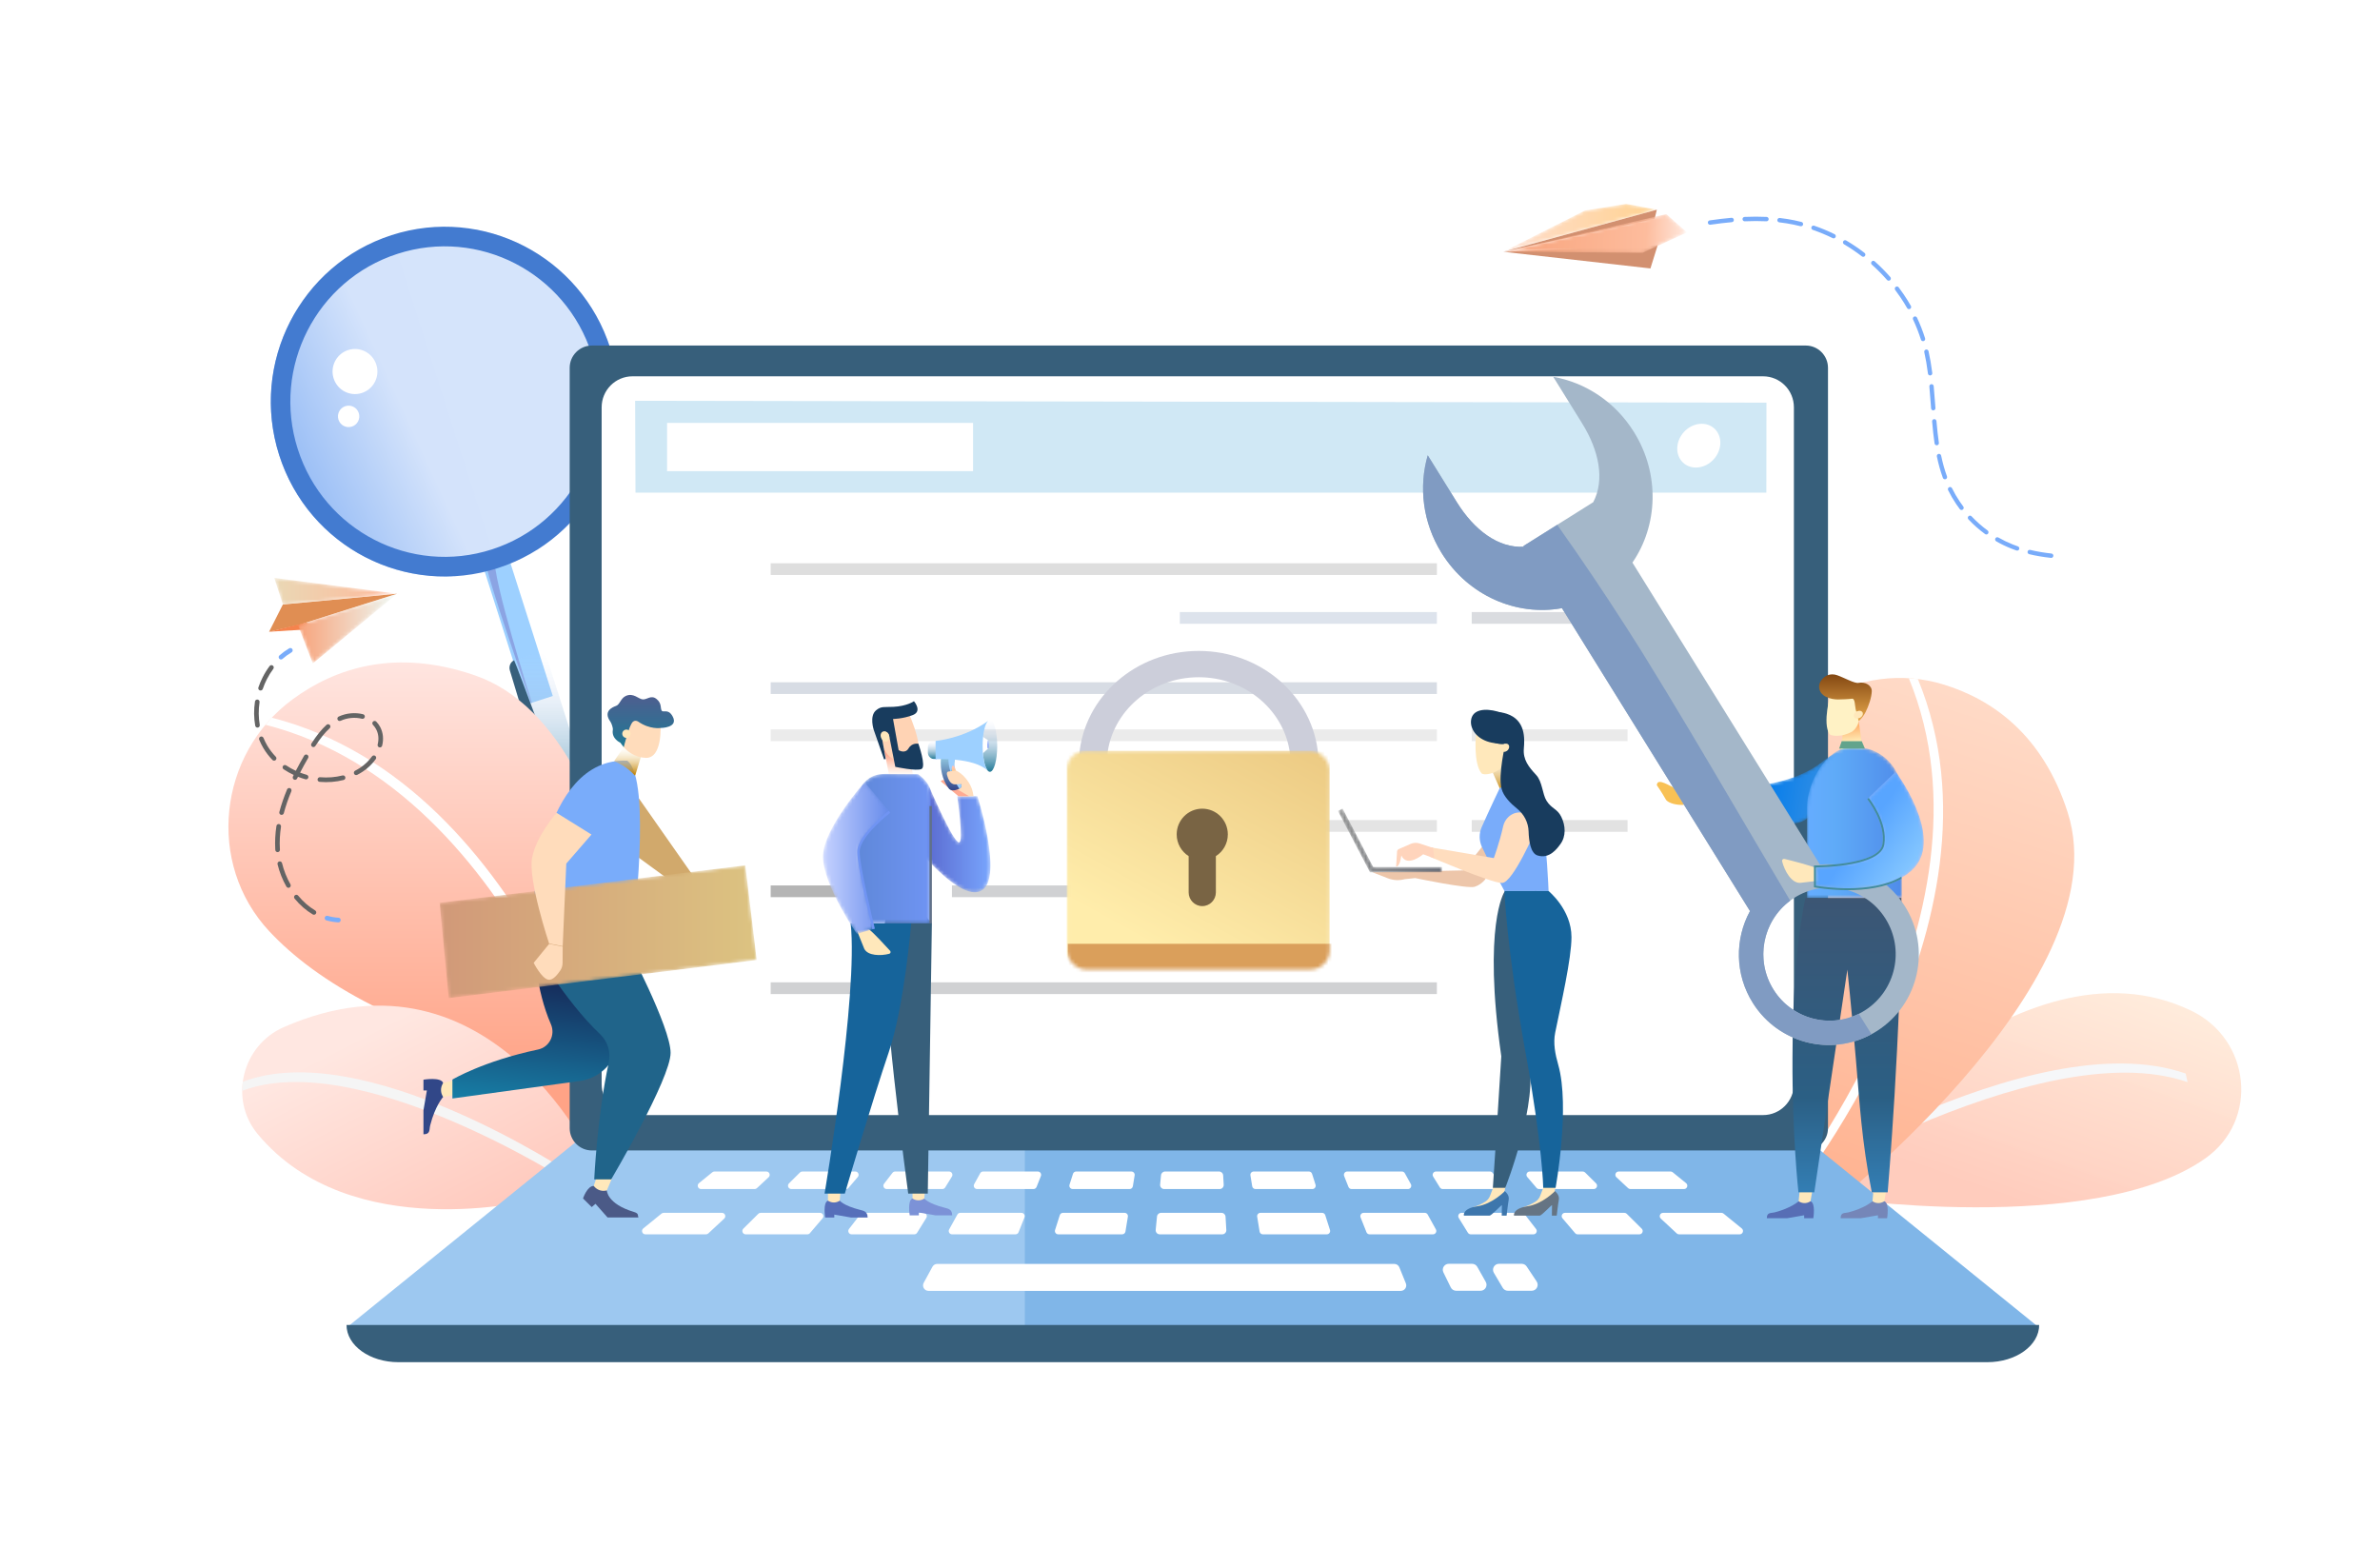 <svg width="677" height="446" viewBox="0 0 677 446" fill="none" xmlns="http://www.w3.org/2000/svg">
<path d="M520.122 340.508C520.122 340.508 595.656 351.933 627.372 329.449C642.652 318.614 640.215 295.658 623.363 287.512C574.093 263.696 517 332.495 517 332.495L520.122 340.508Z" fill="url(#paint0_linear_33_5599)"/>
<path d="M498.21 344.487L497 342.592C500.314 340.452 577.99 290.171 621.711 305.351L622.266 307.811C579.569 292.986 499.013 343.97 498.21 344.487Z" fill="#F6F7F9"/>
<path d="M499.131 262.886C496.608 248.511 496.755 236.946 498.392 227.682C502.835 202.54 528.769 187.234 553.034 194.759C566.648 198.981 581.072 208.909 588.172 231.127C603.775 279.959 516.015 347.073 516.015 347.073L500.472 339.183C500.472 339.183 509.208 320.318 499.131 262.886Z" fill="url(#paint1_linear_33_5599)"/>
<path d="M483.158 330.39C483.158 330.39 442.823 297.444 452.114 258.397C455.005 246.253 468.98 240.435 479.764 246.624C534.444 277.999 500.475 339.183 500.475 339.183L483.158 330.39Z" fill="#183C5E"/>
<path d="M507.551 343.061L505.834 341.618C506.493 340.825 571.011 261.061 542.97 192.915L545.552 193.152C574.112 262.562 508.218 342.259 507.551 343.061Z" fill="white"/>
<path d="M492.814 335.927C492.77 335.236 487.81 266.454 459.025 247.898L461.115 246.546C490.858 265.72 494.871 332.923 495.05 335.789L492.814 335.927Z" fill="#375F7B"/>
<path d="M149.912 200.335L157.249 197.97L144.259 157.228L136.922 159.593L149.912 200.335Z" fill="#9DD0FF"/>
<path d="M151.177 199.927L151.307 199.884C151.308 199.886 151.308 199.886 151.308 199.886L151.177 199.927ZM138.105 159.212V159.211C138.315 157.222 139.437 154.974 140.146 154.974C140.599 154.974 140.884 155.894 140.652 158.39C140.652 158.391 140.652 158.391 140.652 158.391L138.105 159.212Z" fill="white"/>
<path d="M151.099 199.952C151.099 199.952 137.77 162.481 138.109 159.212L140.655 158.391C140.065 164.77 151.237 199.655 151.31 199.884L151.18 199.927L151.099 199.952Z" fill="#8BA4E3"/>
<path d="M84.333 88.278C91.38 82.494 98.331 76.533 106.033 71.656C107.268 70.873 112.184 67.138 108.975 69.697C109.997 69.313 111.019 68.929 112.04 68.545C116.152 68.359 120.172 68.861 124.298 68.283C128.172 67.74 131.783 66.702 135.088 65.256C152.565 68.368 167.792 80.855 173.597 99.031C180.656 121.138 171.517 144.571 152.812 156.364C150.895 156.573 148.989 156.999 147.094 157.692C146.384 157.826 145.721 158.028 145.072 158.261C142.19 158.705 139.321 159.211 136.535 160.035C133.631 160.893 130.986 162.239 128.588 163.926C106.888 164.857 86.374 151.241 79.414 129.44C74.833 115.094 77.084 100.197 84.333 88.278Z" fill="url(#paint2_linear_33_5599)"/>
<path d="M157.389 151.305C153.791 151.889 150.436 153.224 147.35 155.414C145.433 156.917 143.432 158.267 141.358 159.5L141.013 159.666L111.425 67.001C136.466 60.746 162.391 74.994 170.395 100.064C176.391 118.839 170.699 138.564 157.389 151.305Z" fill="#D5E4FB"/>
<path d="M84.698 127.734C77.284 104.517 89.992 79.651 113.08 72.196C136.169 64.741 160.897 77.519 168.309 100.737C175.724 123.953 163.016 148.819 139.928 156.275C116.838 163.729 92.112 150.951 84.698 127.734ZM79.413 129.44C87.763 155.593 115.617 169.987 141.625 161.59C167.632 153.193 181.946 125.183 173.595 99.03C165.244 72.877 137.391 58.483 111.384 66.88C85.375 75.279 71.061 103.287 79.413 129.44Z" fill="#437BD0"/>
<path d="M163.765 240.946L145.054 190.764C144.639 189.464 145.282 188.095 146.49 187.706L152.702 185.702C153.909 185.313 155.224 186.051 155.638 187.351L167.05 223.146C163.497 221.969 167.689 238.991 163.765 240.946Z" fill="url(#paint3_linear_33_5599)"/>
<path d="M162.465 248.463L145.053 190.764C144.668 189.556 145.201 188.3 146.244 187.813C146.82 188.777 162.204 230.647 169.118 248.716C167.673 248.96 163.932 247.732 162.465 248.463Z" fill="#375F7B"/>
<path d="M107.049 103.716C108.127 107.089 106.283 110.702 102.929 111.785C99.576 112.87 95.984 111.015 94.905 107.643C93.828 104.27 95.671 100.659 99.025 99.574C102.378 98.491 105.971 100.344 107.049 103.716Z" fill="white"/>
<path d="M102.059 117.5C102.573 119.105 101.694 120.824 100.099 121.342C98.502 121.857 96.792 120.975 96.279 119.369C95.765 117.763 96.643 116.044 98.239 115.529C99.836 115.013 101.546 115.895 102.059 117.5Z" fill="white"/>
<path d="M183.734 312.679C183.734 312.679 239.953 256.714 241.041 216.313C241.565 196.847 221.106 184.662 203.942 193.681C153.763 220.05 175.185 310.322 175.185 310.322L183.734 312.679Z" fill="#375F7B"/>
<path d="M180.935 319.678L178.622 319.515C178.908 315.423 185.523 219.443 225.137 192.357L227.51 193.417C188.824 219.87 181.005 318.689 180.935 319.678Z" fill="#16649B"/>
<path d="M106.114 286.085C92.688 279.286 83.231 271.998 76.598 264.892C58.599 245.612 62.029 214.484 83.273 198.892C95.191 190.144 112.321 184.255 135.057 192.093C185.028 209.32 186.063 324.143 186.063 324.143L169.92 332.227C169.92 332.227 159.762 313.251 106.114 286.085Z" fill="url(#paint4_linear_33_5599)"/>
<path d="M151.931 341.234C151.931 341.234 99.753 354.491 73.279 322.549C65.044 312.614 68.899 297.344 80.689 292.176C140.459 265.974 169.916 332.226 169.916 332.226L151.931 341.234Z" fill="url(#paint5_linear_33_5599)"/>
<path d="M177.503 328.723L175.248 329.261C175.003 328.221 149.131 224.96 75.512 206.152L77.306 204.143C152.289 223.301 177.254 327.668 177.503 328.723Z" fill="white"/>
<path d="M162.482 336.606C161.885 336.214 102.039 297.748 68.892 310.277L69.071 307.695C103.321 294.747 161.278 333.027 163.752 334.654L162.482 336.606Z" fill="#F5F5F5"/>
<path d="M80.462 171.943L76.539 179.703L84.778 177.812L112.965 168.882L80.462 171.943Z" fill="#E08E53"/>
<path d="M76.539 179.703L90.536 178.829L87.106 177.075L76.539 179.703Z" fill="#F5834D"/>
<mask id="mask0_33_5599" style="mask-type:luminance" maskUnits="userSpaceOnUse" x="78" y="164" width="35" height="8">
<path d="M80.462 171.942L78.013 164.384L112.966 168.881L80.462 171.942Z" fill="white"/>
</mask>
<g mask="url(#mask0_33_5599)">
<path d="M80.462 171.942L78.013 164.384L112.966 168.881L80.462 171.942Z" fill="url(#paint6_linear_33_5599)"/>
</g>
<mask id="mask1_33_5599" style="mask-type:luminance" maskUnits="userSpaceOnUse" x="84" y="168" width="29" height="21">
<path d="M112.961 168.881L84.774 177.811L88.976 188.708L112.961 168.881Z" fill="white"/>
</mask>
<g mask="url(#mask1_33_5599)">
<path d="M112.961 168.881L84.774 177.811L88.976 188.708L112.961 168.881Z" fill="url(#paint7_linear_33_5599)"/>
</g>
<path d="M79.628 187.51L79.43 187.354C79.191 187.08 79.219 186.661 79.495 186.422C80.36 185.663 81.293 184.988 82.265 184.413C82.578 184.227 82.981 184.332 83.166 184.649C83.35 184.965 83.245 185.37 82.931 185.555C82.028 186.088 81.163 186.715 80.359 187.42C80.15 187.602 79.86 187.629 79.628 187.51Z" fill="#79ACFA"/>
<path d="M96.323 205.01C96.196 204.945 96.088 204.837 96.025 204.697C95.872 204.365 96.017 203.972 96.346 203.818C98.489 202.826 101.017 202.586 103.284 203.163C103.634 203.253 103.85 203.612 103.761 203.968C103.673 204.321 103.314 204.535 102.961 204.446C101.01 203.95 98.744 204.165 96.898 205.021C96.708 205.11 96.496 205.098 96.323 205.01ZM107.765 212.53C107.497 212.393 107.35 212.085 107.425 211.78C107.819 210.197 107.675 208.735 106.998 207.438C106.759 206.981 106.456 206.56 106.096 206.188C105.842 205.925 105.848 205.507 106.109 205.252C106.369 204.998 106.787 205.002 107.04 205.266C107.487 205.728 107.865 206.252 108.163 206.821C108.984 208.393 109.171 210.219 108.703 212.101C108.615 212.455 108.257 212.671 107.904 212.582L107.765 212.53ZM73.825 196.338C73.537 196.192 73.393 195.849 73.5 195.535C73.839 194.543 74.248 193.57 74.717 192.644C75.285 191.52 75.949 190.449 76.69 189.459C76.908 189.166 77.319 189.106 77.611 189.329C77.902 189.549 77.96 189.963 77.741 190.256C77.046 191.184 76.423 192.19 75.891 193.244C75.45 194.116 75.064 195.031 74.746 195.964C74.629 196.31 74.254 196.494 73.91 196.374L73.825 196.338ZM88.852 212.43L88.793 212.397C88.487 212.198 88.399 211.788 88.596 211.481C90.076 209.172 91.439 207.483 92.888 206.169C93.159 205.925 93.574 205.948 93.818 206.217C94.061 206.489 94.041 206.908 93.77 207.153C92.411 208.387 91.118 209.99 89.703 212.198C89.518 212.487 89.149 212.582 88.852 212.43ZM101.016 220.401C100.896 220.339 100.795 220.242 100.729 220.113C100.563 219.788 100.691 219.388 101.015 219.221C101.508 218.968 101.988 218.688 102.444 218.39C103.738 217.545 104.904 216.424 105.814 215.153C106.026 214.855 106.439 214.789 106.733 215.001C107.028 215.214 107.095 215.628 106.883 215.924C105.879 217.329 104.591 218.567 103.161 219.5C102.669 219.824 102.148 220.126 101.614 220.401C101.42 220.501 101.198 220.494 101.016 220.401ZM72.942 206.892C72.764 206.801 72.629 206.629 72.592 206.416C72.203 204.184 72.181 201.872 72.527 199.545C72.581 199.182 72.915 198.933 73.276 198.988C73.635 199.04 73.884 199.378 73.83 199.739C73.504 201.926 73.524 204.096 73.889 206.188C73.951 206.548 73.713 206.89 73.354 206.954C73.209 206.98 73.066 206.954 72.942 206.892ZM90.689 222.326C90.457 222.208 90.308 221.957 90.331 221.68C90.362 221.316 90.68 221.046 91.043 221.076C93.238 221.265 95.386 221.098 97.427 220.576C97.778 220.486 98.137 220.7 98.226 221.056C98.316 221.411 98.103 221.771 97.75 221.86C95.567 222.417 93.273 222.597 90.931 222.396L90.689 222.326ZM77.673 216.295L77.5 216.167C76.497 215.13 75.626 213.991 74.909 212.778C74.463 212.024 74.066 211.224 73.731 210.402C73.594 210.063 73.754 209.677 74.091 209.538C74.428 209.398 74.812 209.561 74.95 209.899C75.26 210.662 75.628 211.403 76.042 212.104C76.704 213.224 77.513 214.281 78.443 215.243C78.697 215.506 78.691 215.924 78.43 216.179C78.224 216.383 77.917 216.42 77.673 216.295ZM83.624 221.747C83.303 221.583 83.172 221.189 83.331 220.864C83.403 220.719 83.474 220.574 83.546 220.429C82.545 219.963 81.578 219.42 80.671 218.812C80.37 218.608 80.288 218.198 80.49 217.894C80.692 217.59 81.1 217.503 81.403 217.711C82.266 218.29 83.189 218.807 84.145 219.249C84.851 217.883 85.63 216.467 86.513 214.941C86.695 214.624 87.102 214.518 87.412 214.7C87.727 214.883 87.834 215.289 87.651 215.604C86.8 217.078 86.047 218.447 85.363 219.764C85.977 220.001 86.605 220.21 87.241 220.386C87.597 220.49 87.797 220.85 87.699 221.201C87.602 221.555 87.239 221.761 86.888 221.663C86.166 221.461 85.456 221.221 84.76 220.948C84.677 221.115 84.595 221.281 84.513 221.448C84.352 221.776 83.958 221.91 83.632 221.751L83.624 221.747ZM79.799 231.717C79.529 231.577 79.382 231.266 79.463 230.956C80.003 228.904 80.742 226.748 81.659 224.55C81.799 224.213 82.185 224.055 82.52 224.196C82.843 224.327 83.014 224.725 82.873 225.063C81.98 227.204 81.261 229.301 80.735 231.296C80.642 231.649 80.282 231.86 79.93 231.767L79.799 231.717ZM78.672 242.308C78.473 242.207 78.33 242.007 78.313 241.764L78.294 241.444C78.183 239.34 78.295 237.155 78.63 234.952C78.685 234.588 79.02 234.34 79.38 234.396C79.739 234.448 79.987 234.789 79.931 235.149C79.61 237.265 79.501 239.359 79.609 241.372L79.627 241.671C79.653 242.035 79.379 242.352 79.016 242.378C78.893 242.386 78.775 242.361 78.672 242.308ZM81.746 252.461L81.473 252.199C80.345 250.204 79.496 248.064 78.95 245.837C78.862 245.481 79.079 245.121 79.431 245.033C79.783 244.946 80.141 245.162 80.228 245.517C80.746 247.626 81.549 249.656 82.617 251.544C82.796 251.863 82.686 252.267 82.369 252.447C82.17 252.561 81.936 252.559 81.746 252.461ZM89.008 260.124L88.971 260.104C87.066 258.973 85.325 257.456 83.796 255.598C83.565 255.317 83.604 254.899 83.884 254.667C84.165 254.432 84.579 254.476 84.812 254.755C86.243 256.494 87.867 257.91 89.64 258.963C89.953 259.15 90.057 259.556 89.873 259.871C89.695 260.172 89.315 260.281 89.008 260.124Z" fill="#646464"/>
<path d="M92.721 261.742C92.446 261.602 92.299 261.28 92.387 260.971C92.487 260.619 92.851 260.416 93.201 260.515C94.211 260.805 95.252 260.982 96.296 261.041C96.659 261.058 96.938 261.373 96.917 261.737C96.897 262.102 96.587 262.382 96.223 262.362C95.082 262.298 93.943 262.107 92.839 261.79L92.721 261.742Z" fill="#79ACFA"/>
<path d="M387.109 322.225L166.747 322.447L98.572 377.641H387.109V322.225Z" fill="#9DC8F0"/>
<path d="M291.519 322.225L511.882 322.447L580.055 377.641H291.519V322.225Z" fill="#80B6E8"/>
<path d="M387.109 376.874H98.572C98.572 382.723 105.176 387.464 113.323 387.464H291.514H387.109H565.3C573.447 387.464 580.05 382.723 580.05 376.874H387.109Z" fill="#375F7B"/>
<path d="M513.676 327.239H168.349C164.884 327.239 162.049 324.387 162.049 320.903V104.625C162.049 101.14 164.884 98.288 168.349 98.288H513.676C517.142 98.288 519.978 101.14 519.978 104.625V320.903C519.978 324.387 517.142 327.239 513.676 327.239Z" fill="#375F7B"/>
<path d="M501.515 317.176H179.906C175.066 317.176 171.141 313.228 171.141 308.36V115.854C171.141 110.987 175.066 107.04 179.906 107.04H501.515C506.356 107.04 510.28 110.987 510.28 115.854V308.36C510.28 313.228 506.356 317.176 501.515 317.176Z" fill="white"/>
<path d="M421.161 367.147H414.191C413.55 367.147 412.963 366.78 412.678 366.201L410.582 361.926C410.031 360.8 410.848 359.482 412.096 359.482H418.746C419.353 359.482 419.912 359.808 420.213 360.339L422.626 364.614C423.265 365.744 422.451 367.147 421.161 367.147Z" fill="white"/>
<path d="M435.709 367.147H428.911C428.316 367.147 427.766 366.833 427.463 366.318L424.934 362.044C424.266 360.913 425.077 359.482 426.384 359.482H432.863C433.427 359.482 433.951 359.763 434.264 360.234L437.109 364.508C437.859 365.635 437.056 367.147 435.709 367.147Z" fill="white"/>
<path d="M240.652 338.216H225.091C224.251 338.216 223.834 337.192 224.433 336.599L227.558 333.499C227.734 333.325 227.97 333.228 228.216 333.228H243.295C244.098 333.228 244.531 334.174 244.008 334.787L241.365 337.886C241.186 338.096 240.927 338.216 240.652 338.216Z" fill="white"/>
<path d="M398.467 367.181H264.113C262.936 367.181 262.19 365.915 262.755 364.877L265.237 360.322C265.509 359.823 266.029 359.513 266.594 359.513H396.619C397.249 359.513 397.815 359.895 398.053 360.482L399.901 365.037C400.315 366.06 399.567 367.181 398.467 367.181Z" fill="white"/>
<path d="M214.672 338.216H199.413C198.528 338.216 198.134 337.098 198.822 336.538L202.634 333.437C202.801 333.301 203.01 333.228 203.226 333.228H218.002C218.855 333.228 219.268 334.282 218.639 334.864L215.31 337.964C215.137 338.126 214.909 338.216 214.672 338.216Z" fill="white"/>
<path d="M293.982 338.216H277.933C277.218 338.216 276.765 337.443 277.113 336.812L278.827 333.712C278.992 333.413 279.306 333.228 279.648 333.228H295.215C295.879 333.228 296.333 333.902 296.087 334.521L294.855 337.622C294.712 337.981 294.366 338.216 293.982 338.216Z" fill="white"/>
<path d="M268.059 338.216H252.221C251.439 338.216 250.999 337.312 251.481 336.691L253.881 333.591C254.058 333.361 254.333 333.228 254.621 333.228H269.978C270.714 333.228 271.164 334.042 270.775 334.671L268.856 337.771C268.685 338.048 268.384 338.216 268.059 338.216Z" fill="white"/>
<path d="M346.933 338.216H331.152C330.469 338.216 329.935 337.624 330.002 336.94L330.261 334.276C330.318 333.682 330.817 333.228 331.412 333.228H346.778C347.392 333.228 347.898 333.707 347.932 334.323L348.087 336.986C348.126 337.653 347.598 338.216 346.933 338.216Z" fill="white"/>
<path d="M321.319 338.216H305.123C304.487 338.216 304.033 337.592 304.228 336.983L305.217 333.883C305.341 333.493 305.703 333.228 306.111 333.228H321.826C322.405 333.228 322.847 333.75 322.753 334.325L322.246 337.424C322.171 337.881 321.78 338.216 321.319 338.216Z" fill="white"/>
<path d="M229.668 351.097H212.105C211.265 351.097 210.849 350.072 211.445 349.48L215.704 345.255C215.88 345.081 216.118 344.984 216.364 344.984H233.27C234.072 344.984 234.505 345.93 233.983 346.543L230.38 350.767C230.202 350.975 229.941 351.097 229.668 351.097Z" fill="white"/>
<path d="M200.834 351.097H183.573C182.687 351.097 182.294 349.977 182.983 349.417L188.178 345.193C188.343 345.058 188.553 344.984 188.768 344.984H205.373C206.226 344.984 206.637 346.036 206.01 346.621L201.473 350.845C201.299 351.007 201.071 351.097 200.834 351.097Z" fill="white"/>
<path d="M288.865 351.097H270.814C270.097 351.097 269.645 350.322 269.992 349.693L272.329 345.469C272.494 345.17 272.809 344.984 273.149 344.984H290.544C291.208 344.984 291.663 345.658 291.416 346.278L289.737 350.503C289.595 350.86 289.25 351.097 288.865 351.097Z" fill="white"/>
<path d="M260.082 351.097H242.24C241.46 351.097 241.02 350.191 241.499 349.572L244.771 345.348C244.949 345.118 245.222 344.984 245.512 344.984H262.697C263.433 344.984 263.883 345.797 263.494 346.427L260.878 350.652C260.707 350.929 260.407 351.097 260.082 351.097Z" fill="white"/>
<path d="M347.677 351.097H329.894C329.21 351.097 328.676 350.505 328.742 349.82L329.112 346.033C329.17 345.438 329.667 344.984 330.262 344.984H347.456C348.069 344.984 348.576 345.464 348.611 346.078L348.831 349.865C348.87 350.533 348.341 351.097 347.677 351.097Z" fill="white"/>
<path d="M319.211 351.097H301.013C300.375 351.097 299.923 350.473 300.118 349.864L301.464 345.639C301.59 345.248 301.951 344.984 302.359 344.984H319.901C320.482 344.984 320.923 345.506 320.829 346.081L320.139 350.305C320.063 350.762 319.671 351.097 319.211 351.097Z" fill="white"/>
<path d="M437.788 338.216H453.348C454.188 338.216 454.605 337.192 454.008 336.599L450.883 333.499C450.707 333.325 450.469 333.228 450.221 333.228H435.144C434.341 333.228 433.909 334.174 434.431 334.787L437.075 337.886C437.253 338.096 437.514 338.216 437.788 338.216Z" fill="white"/>
<path d="M463.764 338.216H479.023C479.908 338.216 480.302 337.098 479.614 336.538L475.801 333.437C475.634 333.301 475.426 333.228 475.211 333.228H460.435C459.58 333.228 459.169 334.282 459.796 334.864L463.126 337.964C463.3 338.126 463.527 338.216 463.764 338.216Z" fill="white"/>
<path d="M384.452 338.216H400.5C401.217 338.216 401.669 337.443 401.321 336.812L399.607 333.712C399.441 333.413 399.129 333.228 398.787 333.228H383.22C382.555 333.228 382.102 333.902 382.348 334.521L383.58 337.622C383.723 337.981 384.067 338.216 384.452 338.216Z" fill="white"/>
<path d="M410.383 338.216H426.221C427.001 338.216 427.441 337.312 426.961 336.691L424.56 333.591C424.382 333.361 424.109 333.228 423.821 333.228H408.464C407.727 333.228 407.276 334.042 407.666 334.671L409.583 337.771C409.756 338.048 410.058 338.216 410.383 338.216Z" fill="white"/>
<path d="M357.122 338.216H373.316C373.954 338.216 374.406 337.592 374.211 336.983L373.222 333.883C373.098 333.493 372.737 333.228 372.328 333.228H356.614C356.034 333.228 355.592 333.75 355.688 334.325L356.194 337.424C356.268 337.881 356.661 338.216 357.122 338.216Z" fill="white"/>
<path d="M448.769 351.097H466.333C467.172 351.097 467.589 350.072 466.991 349.48L462.732 345.255C462.557 345.081 462.319 344.984 462.073 344.984H445.167C444.364 344.984 443.931 345.93 444.454 346.543L448.056 350.767C448.234 350.975 448.495 351.097 448.769 351.097Z" fill="white"/>
<path d="M477.601 351.097H494.862C495.747 351.097 496.141 349.977 495.452 349.417L490.258 345.193C490.091 345.058 489.882 344.984 489.667 344.984H473.063C472.208 344.984 471.799 346.036 472.424 346.621L476.963 350.845C477.137 351.007 477.365 351.097 477.601 351.097Z" fill="white"/>
<path d="M389.572 351.097H407.625C408.34 351.097 408.794 350.322 408.445 349.693L406.109 345.469C405.943 345.17 405.63 344.984 405.288 344.984H387.893C387.229 344.984 386.775 345.658 387.021 346.278L388.7 350.503C388.843 350.86 389.189 351.097 389.572 351.097Z" fill="white"/>
<path d="M418.354 351.097H436.194C436.975 351.097 437.415 350.191 436.935 349.572L433.663 345.348C433.487 345.118 433.214 344.984 432.924 344.984H415.739C415.001 344.984 414.552 345.797 414.941 346.427L417.556 350.652C417.727 350.929 418.029 351.097 418.354 351.097Z" fill="white"/>
<path d="M359.225 351.097H377.424C378.06 351.097 378.512 350.473 378.319 349.864L376.971 345.639C376.846 345.248 376.485 344.984 376.076 344.984H358.534C357.954 344.984 357.512 345.506 357.608 346.081L358.298 350.305C358.372 350.762 358.765 351.097 359.225 351.097Z" fill="white"/>
<mask id="mask2_33_5599" style="mask-type:luminance" maskUnits="userSpaceOnUse" x="427" y="57" width="45" height="15">
<path d="M427.578 71.619L450.843 59.879L462.561 57.998L471.295 59.644L427.578 71.619Z" fill="white"/>
</mask>
<g mask="url(#mask2_33_5599)">
<path d="M427.578 71.619L450.843 59.879L462.561 57.998L471.295 59.644L427.578 71.619Z" fill="url(#paint8_linear_33_5599)"/>
</g>
<path d="M427.58 71.619L470.652 62.277L471.297 59.644" fill="#D29070"/>
<path d="M471.582 69.681L471.524 69.769L469.474 76.357L427.688 71.626L471.582 69.681Z" fill="#D29070"/>
<mask id="mask3_33_5599" style="mask-type:luminance" maskUnits="userSpaceOnUse" x="427" y="60" width="53" height="12">
<path d="M479.879 66.102L473.989 60.896L427.861 71.557L467.196 71.932L479.879 66.102Z" fill="white"/>
</mask>
<g mask="url(#mask3_33_5599)">
<path d="M479.879 66.102L473.989 60.896L427.861 71.557L467.196 71.932L479.879 66.102Z" fill="url(#paint9_linear_33_5599)"/>
</g>
<path d="M572.478 154.843C571.103 154.295 569.748 153.638 568.445 152.891C568.148 152.721 567.772 152.827 567.6 153.125C567.431 153.424 567.533 153.803 567.831 153.975C569.182 154.751 570.592 155.433 572.022 156.002C572.537 156.21 573.058 156.403 573.582 156.583C573.775 156.65 573.977 156.617 574.133 156.51C574.239 156.437 574.327 156.329 574.37 156.197C574.482 155.872 574.309 155.517 573.986 155.405C573.48 155.229 572.977 155.043 572.478 154.843Z" fill="#79ACFA"/>
<path d="M492.523 61.95C490.58 62.124 488.554 62.365 486.333 62.687C485.995 62.737 485.76 63.053 485.807 63.394C485.856 63.735 486.171 63.971 486.509 63.922C488.71 63.602 490.713 63.364 492.632 63.193L492.927 63.087C493.106 62.965 493.216 62.75 493.195 62.517C493.166 62.174 492.864 61.92 492.523 61.95Z" fill="#79ACFA"/>
<path d="M502.834 62.836C502.989 62.729 503.093 62.553 503.104 62.349C503.12 62.007 502.856 61.715 502.513 61.697C500.526 61.602 498.423 61.603 496.259 61.699C495.917 61.714 495.651 62.005 495.667 62.349C495.683 62.693 495.971 62.961 496.315 62.945C498.439 62.849 500.505 62.849 502.456 62.942C502.595 62.95 502.726 62.909 502.834 62.836Z" fill="#79ACFA"/>
<path d="M560.819 146.862C560.585 146.612 560.194 146.592 559.943 146.838C559.696 147.075 559.684 147.469 559.921 147.72C561.365 149.254 562.957 150.662 564.655 151.906C564.871 152.066 565.158 152.062 565.368 151.918L565.52 151.77C565.722 151.491 565.661 151.101 565.385 150.898C563.748 149.699 562.214 148.341 560.819 146.862Z" fill="#79ACFA"/>
<path d="M558.339 144.937C558.614 144.728 558.668 144.337 558.459 144.063C558.127 143.619 557.803 143.168 557.492 142.709C556.658 141.479 555.907 140.187 555.258 138.871C555.107 138.563 554.736 138.436 554.428 138.589C554.13 138.741 553.995 139.117 554.147 139.425C554.82 140.791 555.601 142.133 556.468 143.411C556.791 143.888 557.125 144.356 557.472 144.814C557.672 145.082 558.043 145.141 558.315 144.954L558.339 144.937Z" fill="#79ACFA"/>
<path d="M553.452 136.296L553.588 136.227C553.816 136.068 553.92 135.77 553.82 135.496C553.155 133.669 552.613 131.738 552.162 129.59C552.093 129.254 551.763 129.039 551.429 129.109C551.097 129.18 550.879 129.512 550.95 129.847C551.412 132.054 551.971 134.043 552.657 135.926C552.773 136.249 553.131 136.415 553.452 136.296Z" fill="#79ACFA"/>
<path d="M539.103 82.492C539.593 83.145 540.069 83.81 540.527 84.486C541.219 85.507 541.876 86.561 542.482 87.62C542.652 87.92 543.031 88.023 543.327 87.851L543.369 87.826C543.634 87.644 543.718 87.284 543.555 87.001C542.935 85.913 542.262 84.831 541.553 83.785C541.083 83.092 540.595 82.408 540.09 81.739C539.884 81.465 539.515 81.377 539.222 81.618C538.949 81.827 538.896 82.216 539.103 82.492Z" fill="#79ACFA"/>
<path d="M544.18 90.892C545.056 92.754 545.808 94.677 546.416 96.609C546.52 96.939 546.868 97.12 547.194 97.016L547.357 96.937C547.577 96.787 547.683 96.503 547.598 96.235C546.974 94.248 546.201 92.27 545.302 90.358C545.155 90.046 544.785 89.914 544.476 90.061C544.17 90.205 544.033 90.579 544.18 90.892Z" fill="#79ACFA"/>
<path d="M532.452 75.273C533.979 76.637 535.433 78.104 536.775 79.634C536.983 79.872 537.334 79.911 537.588 79.736L537.65 79.688C537.907 79.46 537.931 79.067 537.706 78.809C536.33 77.24 534.84 75.738 533.278 74.342C533.022 74.113 532.63 74.133 532.402 74.394C532.174 74.651 532.198 75.044 532.452 75.273Z" fill="#79ACFA"/>
<path d="M521.309 67.733C521.516 67.836 521.753 67.81 521.93 67.688L522.138 67.448C522.288 67.139 522.162 66.764 521.854 66.614C519.968 65.683 518.017 64.873 516.054 64.203C515.728 64.094 515.378 64.268 515.268 64.593C515.158 64.92 515.332 65.273 515.655 65.384C517.568 66.037 519.469 66.827 521.309 67.733Z" fill="#79ACFA"/>
<path d="M549.971 116.731L550.274 116.624C550.449 116.503 550.559 116.291 550.542 116.063L550.485 115.276C550.35 113.462 550.216 111.646 550.049 109.836C550.017 109.492 549.715 109.24 549.375 109.272C549.033 109.305 548.784 109.607 548.814 109.95C548.98 111.754 549.115 113.562 549.247 115.368L549.306 116.155C549.332 116.499 549.629 116.756 549.971 116.731Z" fill="#79ACFA"/>
<path d="M529.62 72.92C529.838 73.089 530.13 73.089 530.345 72.941L530.489 72.804C530.697 72.532 530.646 72.14 530.374 71.931C528.712 70.651 526.961 69.467 525.17 68.409C524.874 68.234 524.495 68.335 524.321 68.63C524.149 68.927 524.246 69.309 524.543 69.484C526.291 70.516 527.999 71.672 529.62 72.92Z" fill="#79ACFA"/>
<path d="M550.161 119.218C549.818 119.249 549.568 119.549 549.598 119.893C549.806 122.331 550.029 124.312 550.294 126.127C550.344 126.467 550.661 126.702 550.999 126.652L551.257 126.551C551.447 126.421 551.557 126.189 551.522 125.944C551.26 124.156 551.04 122.199 550.831 119.785C550.803 119.442 550.502 119.188 550.161 119.218Z" fill="#79ACFA"/>
<path d="M577.501 156.422C577.17 156.343 576.834 156.549 576.756 156.884C576.677 157.22 576.883 157.554 577.217 157.634C579.132 158.094 581.155 158.439 583.4 158.687C583.552 158.704 583.698 158.663 583.816 158.582C583.959 158.483 584.062 158.323 584.082 158.135C584.121 157.793 583.875 157.485 583.535 157.446C581.343 157.204 579.37 156.868 577.501 156.422Z" fill="#79ACFA"/>
<path d="M547.838 99.426C547.505 99.503 547.293 99.835 547.369 100.171C547.788 102.023 548.127 104.013 548.412 106.251C548.454 106.594 548.766 106.835 549.105 106.792L549.377 106.689C549.562 106.561 549.672 106.335 549.642 106.094C549.353 103.814 549.004 101.786 548.577 99.895C548.503 99.559 548.171 99.348 547.838 99.426Z" fill="#79ACFA"/>
<path d="M508.425 62.3C507.705 62.186 506.984 62.087 506.262 62.003C505.923 61.965 505.613 62.208 505.574 62.551C505.536 62.893 505.778 63.204 506.119 63.242C506.824 63.324 507.529 63.42 508.231 63.532C509.534 63.74 510.849 64.011 512.136 64.339C512.315 64.385 512.496 64.347 512.637 64.25C512.757 64.167 512.85 64.042 512.888 63.888C512.972 63.554 512.772 63.215 512.439 63.13C511.117 62.793 509.765 62.515 508.425 62.3Z" fill="#79ACFA"/>
<path d="M502.442 140.137L502.477 114.531L180.663 114.006L180.768 140.137H502.442Z" fill="#D0E8F5"/>
<path d="M477.148 126.838C476.73 130.277 479.111 133.032 482.468 132.996C485.827 132.959 488.89 130.142 489.311 126.702C489.732 123.26 487.347 120.502 483.987 120.542C480.628 120.582 477.566 123.4 477.148 126.838Z" fill="white"/>
<path d="M408.726 163.553H219.225V160.218H408.726V163.553Z" fill="#DEDEDE"/>
<path d="M408.726 197.401H219.225V194.067H408.726V197.401Z" fill="#D7DCE4"/>
<path d="M249.173 251.859H219.225V255.193H249.173V251.859Z" fill="#B5B5B5"/>
<path d="M327.334 251.859H270.783V255.193H327.334V251.859Z" fill="#D0D1D3"/>
<path d="M327.334 265.64H270.783V268.974H327.334V265.64Z" fill="white"/>
<path d="M345.264 251.859V255.193H408.726V251.859H345.264Z" fill="white"/>
<path d="M408.726 210.809H219.225V207.475H408.726V210.809Z" fill="#EBEBEB"/>
<path d="M408.726 282.756H219.225V279.42H408.726V282.756Z" fill="#D0D1D3"/>
<path d="M462.966 160.218H418.638V163.553H462.966V160.218Z" fill="white"/>
<path d="M254.23 174.094H219.225V177.428H254.23V174.094Z" fill="white"/>
<path d="M260.666 220.325H219.225V222.743H260.666V220.325Z" fill="white"/>
<path d="M335.609 174.094V177.428H408.726V174.094H335.609Z" fill="#DDE3EC"/>
<path d="M335.609 233.267V236.601H408.726V233.267H335.609Z" fill="#E4E4E4"/>
<path d="M462.966 174.094H418.638V177.428H462.966V174.094Z" fill="#DADCE0"/>
<path d="M462.966 207.475H418.638V210.809H462.966V207.475Z" fill="#EAEAEA"/>
<path d="M462.966 233.267H418.638V236.601H462.966V233.267Z" fill="#E2E2E2"/>
<path d="M276.788 134.01H189.751V120.291H276.788V134.01Z" fill="white"/>
<path d="M511.638 341.682C511.638 341.682 509.543 343.637 504.768 344.86C503.715 345.129 502.581 344.77 502.581 346.514C504.811 346.514 508.378 346.514 508.378 346.514L513.199 345.677V346.514H515.803C515.803 346.514 516.528 342.233 515.007 341.682C513.599 341.682 511.638 341.682 511.638 341.682Z" fill="#576EB5"/>
<path d="M511.929 338.607L511.635 341.681C512.585 342.345 513.832 342.388 514.825 341.791L515.004 341.681L515.544 338.607H511.929Z" fill="#FFE8BB"/>
<path d="M532.631 341.682C532.631 341.682 530.536 343.637 525.758 344.86C524.709 345.129 523.574 344.77 523.574 346.514C525.805 346.514 529.37 346.514 529.37 346.514L534.192 345.677V346.514H536.796C536.796 346.514 537.52 342.233 536 341.682C534.591 341.682 532.631 341.682 532.631 341.682Z" fill="#7586B8"/>
<path d="M532.923 338.607L532.63 341.681C533.58 342.345 534.827 342.388 535.818 341.791L535.999 341.681L536.539 338.607H532.923Z" fill="#FFE8BB"/>
<path d="M480.579 224.864C480.256 224.956 479.123 225.164 476.956 224.396C475.013 223.706 471.43 221.005 471.289 223.337C472.606 225.197 473.934 227.557 473.934 227.557C474.841 228.595 477.103 228.988 478.57 228.95L483.093 228.261L484.424 226.209L483.785 225.493C482.676 225.464 481.594 225.241 480.579 224.864Z" fill="#F8C155"/>
<path d="M479.539 225.453C479.539 225.453 479.431 225.521 479.221 225.599C479.421 225.82 479.605 226.05 479.78 226.286C480.746 226.763 481.696 227.272 482.656 227.761C482.87 227.127 483.175 226.237 483.207 226.177L477.589 221.633C477.589 221.633 476.746 222.118 477.557 223.425C478.369 224.732 479.539 225.453 479.539 225.453Z" fill="#FFE8BB"/>
<path d="M524.203 208.185L523.595 214.206L530.01 214.462L528.725 205.128L524.203 208.185Z" fill="url(#paint10_linear_33_5599)"/>
<path d="M522.23 209.287C521.486 209.265 520.795 209.153 520.433 208.857C518.284 205.714 520.733 197.239 520.733 197.239L524.168 195.784L528.533 198.523L528.782 204.201C528.85 205.718 528.126 207.172 526.833 208.118C525.451 208.899 523.854 209.332 522.23 209.287Z" fill="#FFF2C5"/>
<path d="M527.848 201.741C527.608 200.787 527.733 198.585 526.767 198.745C526.062 198.861 523.648 198.961 522.835 198.961C520.899 198.961 517.446 198.199 517.446 195.235C517.446 193.754 518.875 192.476 519.781 192.097C520.669 191.723 521.672 191.742 522.58 192.062C524.713 192.811 527.541 194.465 528.67 194.237C530.566 193.853 532.459 194.972 532.433 196.593C532.404 198.324 531.505 200.929 530.659 202.584C530.17 203.541 529.515 204.401 528.725 205.128L527.848 201.741Z" fill="url(#paint11_linear_33_5599)"/>
<path d="M529.637 202.418C529.206 202.036 528.398 202.108 527.833 202.581C527.269 203.054 527.16 203.748 527.591 204.131C528.023 204.515 528.831 204.441 529.396 203.968C529.96 203.497 530.069 202.802 529.637 202.418Z" fill="#FFE8BB"/>
<mask id="mask4_33_5599" style="mask-type:luminance" maskUnits="userSpaceOnUse" x="481" y="214" width="43" height="21">
<path d="M518.049 216.916C505.959 226.368 482.511 223.868 482.511 223.868L481.429 230.049C481.429 230.049 511.176 238.889 514.887 231.816C518.598 224.744 530.138 207.465 518.049 216.916Z" fill="white"/>
</mask>
<g mask="url(#mask4_33_5599)">
<path d="M518.049 216.916C505.959 226.368 482.511 223.868 482.511 223.868L481.429 230.049C481.429 230.049 511.176 238.889 514.887 231.816C518.598 224.744 530.138 207.465 518.049 216.916Z" fill="url(#paint12_linear_33_5599)"/>
</g>
<mask id="mask5_33_5599" style="mask-type:luminance" maskUnits="userSpaceOnUse" x="514" y="212" width="27" height="44">
<path d="M527.101 212.5C526.883 212.5 526.67 212.504 526.458 212.511C519.463 212.772 514 222.589 514 229.708V255.456H541V225.99C541 219.442 536.389 213.717 530.023 212.72C529.116 212.579 528.143 212.5 527.101 212.5Z" fill="white"/>
</mask>
<g mask="url(#mask5_33_5599)">
<path d="M527.101 212.5C526.883 212.5 526.67 212.504 526.458 212.511C519.463 212.772 514 222.589 514 229.708V255.456H541V225.99C541 219.442 536.389 213.717 530.023 212.72C529.116 212.579 528.143 212.5 527.101 212.5Z" fill="url(#paint13_linear_33_5599)"/>
</g>
<path d="M518.089 250.431L512.046 251.129C509.576 251.225 507.595 247.687 506.929 244.982C506.83 244.574 507.204 244.21 507.606 244.31C509.73 244.834 515.19 246.217 516.637 246.941L518.089 250.431Z" fill="#FFE8BB"/>
<mask id="mask6_33_5599" style="mask-type:luminance" maskUnits="userSpaceOnUse" x="516" y="219" width="32" height="34">
<path d="M539.241 219.517C539.241 219.517 553.013 238.014 544.362 246.987C535.709 255.958 516.244 252.152 516.244 252.152V246.443C516.244 246.443 534.629 246.489 535.709 240.212C536.791 233.937 531.337 227.14 531.337 227.14" fill="white"/>
</mask>
<g mask="url(#mask6_33_5599)">
<path d="M539.241 219.517C539.241 219.517 553.013 238.014 544.362 246.987C535.709 255.958 516.244 252.152 516.244 252.152V246.443C516.244 246.443 534.629 246.489 535.709 240.212C536.791 233.937 531.337 227.14 531.337 227.14" fill="url(#paint14_linear_33_5599)"/>
</g>
<path d="M540.858 249.364C532.142 254.412 518.42 252.256 516.525 251.926V246.715C518.911 246.695 534.939 246.338 535.986 240.26C537.077 233.935 531.784 227.252 531.559 226.969L531.139 227.312C531.192 227.378 536.503 234.083 535.455 240.168C534.428 246.117 516.621 246.173 516.259 246.173H516.255H515.984V252.378L516.203 252.42C516.292 252.437 520.343 253.205 525.555 253.205C530.407 253.205 536.259 252.531 540.858 249.976V249.364Z" fill="#79ACFA"/>
<path d="M513.554 255.416C510.43 270.647 509.952 287.038 509.88 300.795C509.766 322.957 511.575 339.151 511.575 339.151H516.081L525.49 275.803C525.49 275.803 526.516 285.223 527.905 301.199C528.994 313.735 529.51 324.331 532.437 339.151C536.97 339.151 536.958 339.151 536.958 339.151C536.958 339.151 540.86 293.41 540.86 255.416C530.273 255.416 518.999 255.416 513.554 255.416Z" fill="url(#paint15_linear_33_5599)"/>
<path d="M523.877 210.833H529.581L530.488 212.944H523.143L523.877 210.833Z" fill="#62A48C"/>
<path d="M530.515 287.376C521.743 292.988 510.109 290.386 504.528 281.566C498.947 272.745 501.534 261.046 510.305 255.434C519.077 249.822 530.714 252.423 536.294 261.243C541.875 270.064 539.287 281.766 530.515 287.376ZM517.689 245.939L464.352 160.025C471.6 149.489 472.229 134.867 464.806 122.912C459.418 114.23 450.901 108.787 441.82 107.179L450.057 120.448C454.886 128.224 456.528 136.537 453.199 142.848L433.331 155.321L433.447 155.507C426.193 155.964 419.32 150.762 414.398 142.835L406.125 129.506C403.538 138.441 404.652 148.567 410.062 157.28C417.657 169.515 431.449 175.333 444.302 172.991L497.791 259.149C493.456 267.109 493.448 277.137 498.635 285.336C506.22 297.325 522.036 300.864 533.961 293.234C545.884 285.606 549.401 269.703 541.815 257.711C536.456 249.24 526.988 245.014 517.689 245.939Z" fill="#A4B7C9"/>
<path d="M528.736 288.377C520.228 292.611 509.739 289.803 504.528 281.566C499.185 273.119 501.345 262.05 509.237 256.196C502.006 244.03 494.85 231.819 487.654 219.632C483.111 211.939 478.544 204.258 473.908 196.618C471.6 192.812 469.255 189.027 466.93 185.23L466.873 185.138C466.771 184.976 466.674 184.824 466.545 184.621C465.248 182.577 463.957 180.531 462.65 178.494C456.31 168.6 449.749 158.857 442.952 149.281L433.331 155.321L433.447 155.507C426.193 155.964 419.32 150.762 414.398 142.835L406.125 129.506C403.538 138.441 404.652 148.567 410.062 157.28C417.657 169.515 431.449 175.333 444.302 172.991L497.791 259.149C493.456 267.109 493.448 277.137 498.635 285.336C505.881 296.792 520.634 300.504 532.336 294.162C531.13 292.237 529.933 290.309 528.736 288.377Z" fill="#809BC2"/>
<path d="M518.089 250.431L512.046 251.129C509.576 251.225 507.595 247.687 506.929 244.982C506.83 244.574 507.204 244.21 507.606 244.31C509.73 244.834 515.19 246.217 516.637 246.941L518.089 250.431Z" fill="#FFE8BB"/>
<mask id="mask7_33_5599" style="mask-type:luminance" maskUnits="userSpaceOnUse" x="516" y="219" width="32" height="34">
<path d="M539.241 219.517C539.241 219.517 553.013 238.014 544.362 246.987C535.709 255.958 516.244 252.152 516.244 252.152V246.443C516.244 246.443 534.629 246.489 535.709 240.212C536.791 233.937 531.337 227.14 531.337 227.14" fill="white"/>
</mask>
<g mask="url(#mask7_33_5599)">
<path d="M539.241 219.517C539.241 219.517 553.013 238.014 544.362 246.987C535.709 255.958 516.244 252.152 516.244 252.152V246.443C516.244 246.443 534.629 246.489 535.709 240.212C536.791 233.937 531.337 227.14 531.337 227.14" fill="url(#paint16_linear_33_5599)"/>
</g>
<path d="M540.858 249.364C532.142 254.412 518.42 252.256 516.525 251.926V246.715C518.911 246.695 534.939 246.338 535.986 240.26C537.077 233.935 531.784 227.252 531.559 226.969L531.139 227.312C531.192 227.378 536.503 234.083 535.455 240.168C534.428 246.117 516.621 246.173 516.259 246.173H516.255H515.984V252.378L516.203 252.42C516.292 252.437 520.343 253.205 525.555 253.205C530.407 253.205 536.259 252.531 540.858 249.976V249.364Z" fill="#428C9C"/>
<path d="M181.768 227.147L197.6 249.734L192.157 251.599L177.111 240.614L177.792 232.977L181.768 227.147Z" fill="#D1A96C"/>
<path d="M178.416 216.375C185.55 221.542 179.998 265.79 179.998 265.79L151.443 260.213C151.443 260.213 153.671 215.315 178.416 216.375Z" fill="#79ACFA"/>
<path d="M174.678 216.518L177.462 212.417L182.391 214.997L180.716 220.504L180.567 220.57C178.964 218.799 176.915 217.388 174.678 216.518Z" fill="url(#paint17_linear_33_5599)"/>
<path d="M178.026 202.513L176.653 210.13C177.405 210.275 177.655 211.181 177.348 211.853C177.386 212.041 177.385 212.242 177.344 212.437C178.419 213.671 180.485 215.439 183.649 215.57C188.598 215.775 187.887 205.894 187.887 205.894L178.026 202.513Z" fill="#FFDCBB"/>
<path d="M174.323 207.604C174.417 207.045 173.941 205.696 173.61 205.236C171.472 202.271 174.267 201.136 175.247 200.787C176.329 200.4 176.545 198.64 177.987 197.968C180.19 196.943 181.629 198.884 182.872 198.942C184.117 199.001 185.227 197.582 186.763 198.834C188.299 200.087 187.789 201.41 188.21 202.118C188.63 202.827 190.023 201.472 191.288 203.693C193.212 207.07 187.895 207.067 187.895 207.067C187.895 207.067 184.868 207.566 181.551 205.263C181.096 204.947 180.475 204.917 180.056 205.279C178.904 206.272 177.431 212.549 177.431 212.549L176.449 211.243C176.449 211.243 173.896 210.171 174.323 207.604Z" fill="url(#paint18_linear_33_5599)"/>
<path d="M177.023 208.891C177.125 209.539 177.731 209.98 178.375 209.876C179.017 209.773 179.456 209.164 179.354 208.517C179.251 207.869 178.646 207.428 178.002 207.532C177.358 207.636 176.92 208.245 177.023 208.891Z" fill="#FFE8BB"/>
<path d="M126.066 312.006C126.066 312.006 123.797 314.467 122.375 320.078C122.063 321.313 122.48 322.644 120.454 322.644C120.454 320.026 120.454 315.836 120.454 315.836L121.427 310.173H120.454V307.114C120.454 307.114 125.428 306.262 126.066 308.049C126.066 309.703 126.066 312.006 126.066 312.006Z" fill="#314788"/>
<path d="M129.634 311.406L126.061 312.007C125.292 310.891 125.243 309.426 125.936 308.259L126.061 308.05L129.634 307.161V311.406Z" fill="#FFE8BB"/>
<path d="M172.613 338.597C172.613 338.597 172.629 342.416 180.258 344.709C181.824 345.179 181.315 345.646 181.608 346.307C179.104 346.307 172.828 346.307 172.828 346.307L169.391 342.421L168.322 343.346L165.844 340.896C165.844 340.896 167.002 337.352 168.888 337.321C170.445 337.854 172.613 338.597 172.613 338.597Z" fill="#4B5A87"/>
<path d="M174.039 335.292L172.613 338.598C171.314 338.97 169.919 338.543 169.045 337.508L168.888 337.322L170.041 333.921L174.039 335.292Z" fill="#FFE8BB"/>
<path d="M152.055 270.119C152.055 270.119 152.386 281.439 156.703 291.317C158.035 294.362 156.28 297.85 153.042 298.533C137.478 301.81 128.691 307.074 128.691 307.074V312.458L165.001 307.462C170.831 306.658 175.358 301.953 175.963 296.068L177.123 284.772L152.055 270.119Z" fill="url(#paint19_linear_33_5599)"/>
<path d="M178.204 268.475C178.204 268.475 190.753 292.146 190.753 299.486C190.753 306.829 173.861 335.462 173.861 335.462H169.029C169.029 335.462 169.887 317.318 173.155 302.275C173.796 299.323 172.886 296.235 170.696 294.169C160.43 284.483 151.321 268.475 151.321 268.475H178.204Z" fill="#20648A"/>
<mask id="mask8_33_5599" style="mask-type:luminance" maskUnits="userSpaceOnUse" x="125" y="246" width="91" height="38">
<path d="M125.043 256.802L127.639 283.907L215.254 273.065L212.008 246.136L125.043 256.802Z" fill="white"/>
</mask>
<g mask="url(#mask8_33_5599)">
<path d="M125.043 256.802L127.639 283.907L215.254 273.065L212.008 246.136L125.043 256.802Z" fill="url(#paint20_linear_33_5599)"/>
</g>
<path d="M158.305 231.198L168.248 237.382L161.084 245.641L160.061 269.126L156.196 268.372C156.196 268.372 150.145 250.236 151.353 243.99C152.56 237.744 158.305 231.198 158.305 231.198Z" fill="#FFDCBB"/>
<path d="M160.064 269.254L160.029 273.916C160.023 274.665 159.805 275.396 159.394 276.019C158.615 277.197 157.234 278.923 155.961 278.675C154.048 278.3 151.805 273.873 151.805 273.873L156.199 268.5L160.064 269.254Z" fill="#FFDCBB"/>
<g filter="url(#filter0_ddii_33_5599)">
<path d="M310.589 206.557C311.93 194.155 323.078 184.443 336.596 184.443C350.115 184.443 361.262 194.155 362.602 206.557H370.577C369.213 190.023 354.498 176.961 336.596 176.961C318.694 176.961 303.981 190.023 302.615 206.557H310.589Z" fill="#CCCEDA"/>
<mask id="mask9_33_5599" style="mask-type:alpha" maskUnits="userSpaceOnUse" x="299" y="205" width="75" height="63">
<g clip-path="url(#clip0_33_5599)">
<path d="M371.375 267.582H301.53C300.16 267.582 299.039 266.454 299.039 265.077V207.861C299.039 206.484 300.16 205.357 301.53 205.357H371.375C372.744 205.357 373.865 206.484 373.865 207.861V265.077C373.865 266.454 372.744 267.582 371.375 267.582Z" fill="url(#paint21_linear_33_5599)"/>
</g>
</mask>
<g mask="url(#mask9_33_5599)">
<path d="M371.375 267.582H301.53C300.16 267.582 299.039 266.454 299.039 265.077V207.861C299.039 206.484 300.16 205.357 301.53 205.357H371.375C372.744 205.357 373.865 206.484 373.865 207.861V265.077C373.865 266.454 372.744 267.582 371.375 267.582Z" fill="url(#paint22_linear_33_5599)"/>
<path d="M344.877 229.145C344.877 225.104 341.62 221.829 337.604 221.829C333.586 221.829 330.329 225.104 330.329 229.145C330.329 231.752 331.691 234.035 333.734 235.331V245.653C333.734 247.793 335.476 249.544 337.606 249.544C339.734 249.544 341.474 247.793 341.474 245.653V235.329C343.517 234.033 344.877 231.75 344.877 229.145Z" fill="#796444"/>
<rect x="299.327" y="260.269" width="76.731" height="8.769" fill="#DA9F5B"/>
</g>
</g>
<path d="M262.918 340.904C262.918 340.904 263.926 342.307 268.677 343.524C269.723 343.792 270.851 343.975 270.851 345.71C268.632 345.71 266.161 345.71 266.161 345.71L261.366 344.877V345.71H258.776C258.776 345.71 258.055 341.452 259.567 340.904C260.968 340.904 262.918 340.904 262.918 340.904Z" fill="#7C92D7"/>
<path d="M263.167 337.846L262.921 340.904C261.976 341.564 260.735 341.605 259.748 341.012L259.57 340.904V337.846H263.167Z" fill="#FFE8BB"/>
<path d="M238.869 341.515C238.869 341.515 239.876 342.917 244.627 344.134C245.673 344.402 246.801 344.585 246.801 346.321C244.582 346.321 242.111 346.321 242.111 346.321L237.316 345.486V346.321H234.726C234.726 346.321 234.006 342.062 235.518 341.515C236.918 341.515 238.869 341.515 238.869 341.515Z" fill="#566FBA"/>
<path d="M239.112 338.457L238.867 341.515C237.921 342.174 236.681 342.217 235.695 341.624L235.516 341.515V338.457H239.112Z" fill="#FFE8BB"/>
<path d="M265.079 262.662L263.911 339.506H258.344C258.344 339.506 249.87 277.465 251.679 262.662C253.488 247.858 265.079 262.662 265.079 262.662Z" fill="#375F7B"/>
<path d="M259.193 262.645C259.193 262.645 257.256 286.251 252.804 299.318C248.352 312.384 240.314 339.506 240.314 339.506H234.552C234.552 339.506 244.174 282.832 241.974 262.645H259.193Z" fill="#16649B"/>
<mask id="mask10_33_5599" style="mask-type:luminance" maskUnits="userSpaceOnUse" x="261" y="223" width="21" height="31">
<path d="M264.207 223.533C264.207 223.533 271.067 239.623 272.809 239.623C274.203 239.623 272.287 226.484 272.287 226.484H278.033C278.033 226.484 285.259 249.003 279.513 253.117C273.767 257.233 261.143 241.473 261.143 241.473L264.207 223.533Z" fill="white"/>
</mask>
<g mask="url(#mask10_33_5599)">
<path d="M264.207 223.533C264.207 223.533 271.067 239.623 272.809 239.623C274.203 239.623 272.287 226.484 272.287 226.484H278.033C278.033 226.484 285.259 249.003 279.513 253.117C273.767 257.233 261.143 241.473 261.143 241.473L264.207 223.533Z" fill="url(#paint23_linear_33_5599)"/>
</g>
<path d="M243.754 264.688L245.833 269.859C246.835 271.889 250.515 271.941 252.959 271.296C253.326 271.198 253.453 270.74 253.199 270.457C251.856 268.978 248.374 265.186 247.166 264.337L243.754 264.688Z" fill="#FFE8BB"/>
<mask id="mask11_33_5599" style="mask-type:luminance" maskUnits="userSpaceOnUse" x="243" y="220" width="22" height="43">
<path d="M261.155 220.21C261.155 220.21 264.739 222.654 264.739 225.457C264.739 228.258 264.739 262.646 264.739 262.646H243.74V227.876C243.74 227.876 244.171 220.145 251.686 220.145C259.202 220.145 261.155 220.21 261.155 220.21Z" fill="white"/>
</mask>
<g mask="url(#mask11_33_5599)">
<path d="M261.155 220.21C261.155 220.21 264.739 222.654 264.739 225.457C264.739 228.258 264.739 262.646 264.739 262.646H243.74V227.876C243.74 227.876 244.171 220.145 251.686 220.145C259.202 220.145 261.155 220.21 261.155 220.21Z" fill="url(#paint24_linear_33_5599)"/>
</g>
<path d="M264.382 262.661V229.261L265.078 229.284V262.661H264.382Z" fill="#607088"/>
<path d="M251.409 212.846L253.1 221.449C253.1 221.449 254.908 223.131 257.479 222.621C260.048 222.11 259.683 220.246 259.683 220.246L258.599 214.733L254.599 214.492L251.409 212.846Z" fill="url(#paint25_linear_33_5599)"/>
<path d="M259.248 216.301C260.035 216.12 260.742 215.844 261.058 215.424C262.622 211.313 258.085 201.971 258.085 201.971L250.097 205.11L251.13 211.769C251.407 213.547 252.509 215.084 254.096 215.913C255.742 216.53 257.535 216.696 259.248 216.301Z" fill="#FFD3B4"/>
<path d="M254.026 204.509C254.026 204.509 256.876 204.478 259.666 203.388C262.457 202.297 259.976 199.46 259.976 199.46C259.976 199.46 258.029 200.867 254.115 201.057C251.472 201.185 250.684 200.822 249.211 202.032C247.211 203.675 248.55 207.633 248.55 207.633L251.473 215.987L251.936 215.895C251.936 215.895 251.044 210.759 250.702 209.019C251.029 208.13 251.554 208.026 251.997 208.143C252.477 208.271 252.819 208.699 252.915 209.189L254.67 218.118C254.67 218.118 260.806 219.445 262.158 218.715C263.509 217.985 261.247 211.56 261.247 211.56C261.247 211.56 259.446 211.166 258.445 212.869C257.453 214.556 255.615 213.371 255.615 213.371L254.026 204.509Z" fill="#183C5E"/>
<path d="M276.933 226.484L276.73 225.374C276.282 222.917 273.947 219.861 271.595 219.059H269.155L269.911 224.3L273.354 226.484H276.933Z" fill="#FFDCBB"/>
<path d="M251.237 208.061C251.861 207.881 252.593 208.372 252.868 209.157C253.144 209.94 252.862 210.721 252.236 210.9C251.612 211.08 250.882 210.589 250.605 209.804C250.329 209.021 250.611 208.24 251.237 208.061Z" fill="#FFE8BB"/>
<path d="M270.918 223.718L275.671 226.484H272.64L267.61 222.25C267.61 222.25 267.973 221.512 269.115 222.136C270.254 222.761 270.918 223.718 270.918 223.718Z" fill="#FFAA92"/>
<mask id="mask12_33_5599" style="mask-type:luminance" maskUnits="userSpaceOnUse" x="234" y="222" width="20" height="44">
<path d="M245.967 222.471C245.967 222.471 234.096 235.733 234.096 243.68C234.096 251.629 243.732 265.638 243.732 265.638L248.492 264.236C248.492 264.236 244.197 246.901 244.197 242.289C244.197 237.679 253.019 230.917 253.019 230.917" fill="white"/>
</mask>
<g mask="url(#mask12_33_5599)">
<path d="M245.967 222.471C245.967 222.471 234.096 235.733 234.096 243.68C234.096 251.629 243.732 265.638 243.732 265.638L248.492 264.236C248.492 264.236 244.197 246.901 244.197 242.289C244.197 237.679 253.019 230.917 253.019 230.917" fill="url(#paint26_linear_33_5599)"/>
</g>
<path d="M244.543 242.289C244.543 246.26 248.038 260.777 248.861 264.159C248.619 264.222 248.519 264.242 248.155 264.336C247.145 260.158 243.848 246.192 243.848 242.289C243.848 237.561 252.442 230.919 252.808 230.639L253.23 231.196C253.143 231.263 244.543 237.902 244.543 242.289Z" fill="#7094F3"/>
<path d="M267.74 215.038C267.74 215.038 266.761 220.175 269.915 224.299C270.11 224.554 270.443 224.746 270.803 224.796C271.535 224.895 272.049 224.635 272.445 224.522C273.027 224.355 273.305 224.056 273.439 223.806C273.552 223.593 273.52 223.339 273.37 223.113C272.73 222.155 270.754 218.861 271.653 215.945C269.969 214.579 267.74 215.038 267.74 215.038Z" fill="url(#paint27_linear_33_5599)"/>
<path d="M272.88 224.344C273.242 224.161 273.314 224.039 273.437 223.807C273.55 223.593 273.518 223.339 273.368 223.114C272.728 222.156 270.752 218.861 271.651 215.945C271.057 215.463 270.394 215.21 269.786 215.082C269.684 218.284 270.368 220.426 272.88 224.344Z" fill="#9DD0FF"/>
<path d="M270.554 219.273C270.705 220.008 271.059 220.556 271.346 220.497C271.634 220.437 271.745 219.794 271.596 219.058C271.446 218.323 271.089 217.775 270.803 217.835C270.515 217.893 270.404 218.538 270.554 219.273Z" fill="url(#paint28_linear_33_5599)"/>
<path d="M270.748 217.854L271.054 217.781L271.031 217.936L270.827 218.016L270.748 217.854Z" fill="url(#paint29_linear_33_5599)"/>
<path d="M271.279 220.499L271.646 220.428L271.228 220.367L271.279 220.499Z" fill="#92B0FF"/>
<path d="M270.797 219.222C270.948 219.958 271.302 220.506 271.59 220.447C271.877 220.387 271.988 219.743 271.839 219.008C271.688 218.272 271.334 217.725 271.046 217.785C270.759 217.843 270.647 218.488 270.797 219.222Z" fill="url(#paint30_linear_33_5599)"/>
<path d="M266.455 210.708H265.892C264.817 210.708 263.938 211.552 263.938 212.582V214.069C263.938 215.1 264.817 215.943 265.892 215.943H266.455V210.708Z" fill="url(#paint31_linear_33_5599)"/>
<path d="M283.659 212.182C283.659 216.244 282.731 219.536 281.585 219.536C280.44 219.536 279.511 216.244 279.511 212.182C279.511 208.12 280.44 204.827 281.585 204.827C282.731 204.827 283.659 208.12 283.659 212.182Z" fill="url(#paint32_linear_33_5599)"/>
<path d="M279.421 209.471L281.059 210.544V212.923L279.37 214.465L278.785 211.37L279.421 209.471Z" fill="white"/>
<path d="M279.513 212.182C279.513 208.769 280.17 205.906 281.058 205.077L281.056 205.072C274.186 210.058 266.131 210.76 266.131 210.76V215.952C266.131 215.952 277.023 215.335 281.056 219.29L281.061 219.287C280.172 218.461 279.513 215.597 279.513 212.182Z" fill="#9DD0FF"/>
<path d="M281.281 211.729C281.281 212.388 281.18 212.923 281.057 212.923C280.934 212.923 280.833 212.388 280.833 211.729C280.833 211.069 280.934 210.533 281.057 210.533C281.18 210.533 281.281 211.069 281.281 211.729Z" fill="url(#paint33_linear_33_5599)"/>
<path d="M274.294 222.679C274.127 222.741 273.539 223.113 271.64 223.113C270.259 223.113 269.636 221.406 269.4 220.477C269.317 220.149 269.244 219.686 269.651 219.476L271.87 219.167L274.294 222.679Z" fill="#FFDCBB"/>
<path d="M424.65 219.828L427.159 225.463L431.242 221.764L428.361 213.554L424.65 219.828Z" fill="url(#paint34_linear_33_5599)"/>
<path d="M423.203 220.185C422.516 220.277 421.865 220.269 421.486 220.026C419.003 217.197 419.855 208.866 419.855 208.866L422.763 206.348L427.206 208.435L428.364 213.012C428.675 214.524 428.25 217.171 427.223 218.318C426.086 219.309 424.695 219.983 423.203 220.185Z" fill="#FFE8BB"/>
<path d="M422.532 250.063C422.532 250.063 421.528 251.53 419.52 252.225C417.512 252.918 402.558 249.762 402.558 249.762L399.555 250.079C397.983 250.508 396.318 250.421 394.798 249.832L390.4 248.121L416.2 247.58L426.075 235.247L422.532 250.063Z" fill="#EDC6AA"/>
<path d="M431.246 221.763C431.246 221.763 437.207 229.439 438.6 234.489C439.993 239.537 440.495 253.452 440.495 253.452H427.95C427.95 253.452 424.348 246.889 421.553 240.932C420.713 239.145 420.68 237.079 421.475 235.272C423.523 230.608 426.597 224.193 426.597 224.193L431.246 221.763Z" fill="#79ACFA"/>
<path d="M424.873 337.448L423.879 340.051C423.635 340.767 423.158 341.373 422.524 341.781C421.825 342.233 420.729 342.86 419.099 343.345C421.093 345.056 424.264 343.269 426.081 342.006C426.965 341.389 427.591 340.47 427.854 339.419L428.271 337.448H424.873Z" fill="#FFE8BB"/>
<path d="M428.059 338.802C428.059 338.802 429.406 339.868 429.16 341.227C428.912 342.585 428.562 345.767 428.562 345.767H427.176L427.218 342.798C427.214 342.605 424.244 345.767 423.741 345.767H416.404C416.404 345.767 415.917 343.766 420.225 343.122C424.535 342.478 428.059 338.802 428.059 338.802Z" fill="#3D76AC"/>
<path d="M439.139 337.448L438.143 340.051C437.9 340.767 437.421 341.373 436.789 341.781C436.088 342.233 434.993 342.86 433.363 343.345C435.358 345.056 438.529 343.269 440.345 342.006C441.23 341.389 441.855 340.47 442.119 339.419L442.535 337.448H439.139Z" fill="#FFE8BB"/>
<path d="M442.319 338.802C442.319 338.802 443.667 339.868 443.421 341.227C443.173 342.585 442.822 345.767 442.822 345.767H441.437L441.479 342.798C441.475 342.605 438.505 345.767 438.003 345.767H430.665C430.665 345.767 430.176 343.766 434.486 343.122C438.794 342.478 442.319 338.802 442.319 338.802Z" fill="#657483"/>
<path d="M427.946 253.674C427.946 253.674 421.722 263.055 427.049 300.459C426.212 314.595 424.65 337.861 424.65 337.861H428.184C428.184 337.861 437.978 313.081 434.692 300.737C433.911 288.51 436.922 253.452 436.922 253.452L427.946 253.674Z" fill="#375F7B"/>
<path d="M440.497 253.452C440.497 253.452 447.012 258.723 447.012 266.548C447.012 272.688 444.07 285.402 442.381 293.726C441.77 296.748 442.388 299.87 443.235 302.833C446.681 314.907 442.493 337.861 442.493 337.861H438.978C438.978 337.861 438.786 326.055 433.979 299.587C428.458 269.187 427.952 253.452 427.952 253.452H440.497Z" fill="#16649B"/>
<mask id="mask13_33_5599" style="mask-type:luminance" maskUnits="userSpaceOnUse" x="380" y="229" width="31" height="20">
<path d="M389.698 248.121H410.19V246.607H390.607L381.906 229.972L380.573 230.677L389.698 248.121Z" fill="white"/>
</mask>
<g mask="url(#mask13_33_5599)">
<path d="M389.698 248.121H410.19V246.607H390.607L381.906 229.972L380.573 230.677L389.698 248.121Z" fill="url(#paint35_linear_33_5599)"/>
</g>
<path d="M436.925 235.836C436.925 235.836 430.381 251.158 427.235 251.158C424.089 251.158 406.674 243.668 406.674 243.668L407.136 241.052L424.918 244.081C424.918 244.081 426.496 239.854 427.588 235.014C428.021 233.092 429.499 231.528 431.423 231.163C435.628 230.365 436.925 235.836 436.925 235.836Z" fill="#FFDDBE"/>
<path d="M428.239 211.518C428.239 211.518 426.299 212.698 420.357 208.867C419.446 209.106 420.899 200.495 428.586 203.024C433.968 204.795 433.71 210.033 433.462 212.931C433.194 216.061 434.814 218.128 436.955 220.418C438.75 222.338 438.722 225.87 439.919 227.77C441.39 230.109 442.949 229.972 444.117 232.345C445.339 234.826 445.506 237.862 443.87 240.092C442.94 241.358 440.773 244.413 437.344 243.325C435.419 242.714 434.9 239.335 434.815 236.487C434.741 233.952 433.519 231.597 431.547 230.018C429.696 228.538 427.677 226.508 427.137 224.392C426.075 220.239 428.239 211.518 428.239 211.518Z" fill="#183C5E"/>
<path d="M428.94 211.685C428.481 211.365 427.754 211.56 427.314 212.119C426.875 212.679 426.89 213.392 427.348 213.71C427.805 214.03 428.533 213.834 428.973 213.275C429.411 212.716 429.398 212.003 428.94 211.685Z" fill="#FFE8BB"/>
<path d="M397.392 242.395C397.349 242.018 397.555 241.66 397.9 241.509L401.244 240.047C402.071 239.686 403.003 239.644 403.859 239.93L407.174 241.038L407.622 241.055L407.979 244.157C407.316 243.912 406.928 243.761 406.928 243.761L404.83 242.994C404.83 242.994 400.254 246.896 398.619 243.352C398.13 246.861 397.136 246.472 397.136 246.472L397.392 242.395Z" fill="#FFD4BC"/>
<path d="M431.187 208.501C430.528 210.899 427.139 212.049 423.62 211.071C420.1 210.093 418.189 207.435 418.436 204.961C418.764 201.712 422.484 201.414 426.004 202.393C429.523 203.369 431.844 206.105 431.187 208.501Z" fill="#183C5E"/>
<defs>
<filter id="filter0_ddii_33_5599" x="296.847" y="175.865" width="81.403" height="99.005" filterUnits="userSpaceOnUse" color-interpolation-filters="sRGB">
<feFlood flood-opacity="0" result="BackgroundImageFix"/>
<feColorMatrix in="SourceAlpha" type="matrix" values="0 0 0 0 0 0 0 0 0 0 0 0 0 0 0 0 0 0 127 0" result="hardAlpha"/>
<feOffset dy="2"/>
<feComposite in2="hardAlpha" operator="out"/>
<feColorMatrix type="matrix" values="0 0 0 0 0.176 0 0 0 0 0.185 0 0 0 0 0.217 0 0 0 0.41 0"/>
<feBlend mode="normal" in2="BackgroundImageFix" result="effect1_dropShadow_33_5599"/>
<feColorMatrix in="SourceAlpha" type="matrix" values="0 0 0 0 0 0 0 0 0 0 0 0 0 0 0 0 0 0 127 0" result="hardAlpha"/>
<feOffset dx="1.096" dy="4"/>
<feGaussianBlur stdDeviation="1.644"/>
<feComposite in2="hardAlpha" operator="out"/>
<feColorMatrix type="matrix" values="0 0 0 0 0.544 0 0 0 0 0.612 0 0 0 0 0.633 0 0 0 0.47 0"/>
<feBlend mode="normal" in2="effect1_dropShadow_33_5599" result="effect2_dropShadow_33_5599"/>
<feBlend mode="normal" in="SourceGraphic" in2="effect2_dropShadow_33_5599" result="shape"/>
<feColorMatrix in="SourceAlpha" type="matrix" values="0 0 0 0 0 0 0 0 0 0 0 0 0 0 0 0 0 0 127 0" result="hardAlpha"/>
<feOffset dx="2.192" dy="-1.096"/>
<feGaussianBlur stdDeviation="4.933"/>
<feComposite in2="hardAlpha" operator="arithmetic" k2="-1" k3="1"/>
<feColorMatrix type="matrix" values="0 0 0 0 0.879 0 0 0 0 0.548 0 0 0 0 0.407 0 0 0 0.27 0"/>
<feBlend mode="normal" in2="shape" result="effect3_innerShadow_33_5599"/>
<feColorMatrix in="SourceAlpha" type="matrix" values="0 0 0 0 0 0 0 0 0 0 0 0 0 0 0 0 0 0 127 0" result="hardAlpha"/>
<feOffset dx="1.096" dy="3.288"/>
<feGaussianBlur stdDeviation="1.644"/>
<feComposite in2="hardAlpha" operator="arithmetic" k2="-1" k3="1"/>
<feColorMatrix type="matrix" values="0 0 0 0 1 0 0 0 0 0.96 0 0 0 0 0.883 0 0 0 0.34 0"/>
<feBlend mode="color-dodge" in2="effect3_innerShadow_33_5599" result="effect4_innerShadow_33_5599"/>
</filter>
<linearGradient id="paint0_linear_33_5599" x1="577.631" y1="343.364" x2="614.131" y2="239.364" gradientUnits="userSpaceOnUse">
<stop stop-color="#FFCCBD"/>
<stop offset="0.661" stop-color="#FFEEDE" stop-opacity="0.99"/>
</linearGradient>
<linearGradient id="paint1_linear_33_5599" x1="469.5" y1="406" x2="544" y2="177" gradientUnits="userSpaceOnUse">
<stop stop-color="#FF9D73"/>
<stop offset="1" stop-color="#FFDECC"/>
</linearGradient>
<linearGradient id="paint2_linear_33_5599" x1="77" y1="131.5" x2="114.007" y2="114.514" gradientUnits="userSpaceOnUse">
<stop offset="0.062" stop-color="#93BAF5"/>
<stop offset="1" stop-color="#D4E3FB"/>
</linearGradient>
<linearGradient id="paint3_linear_33_5599" x1="155.989" y1="240.946" x2="155.989" y2="185.598" gradientUnits="userSpaceOnUse">
<stop stop-color="#587DEE" stop-opacity="0.56"/>
<stop offset="0" stop-color="#207995"/>
<stop offset="1" stop-color="#D2DCFD" stop-opacity="0"/>
</linearGradient>
<linearGradient id="paint4_linear_33_5599" x1="125.52" y1="332.227" x2="125.52" y2="188.428" gradientUnits="userSpaceOnUse">
<stop offset="0.174" stop-color="#FFA386"/>
<stop offset="1" stop-color="#FFE5E0"/>
</linearGradient>
<linearGradient id="paint5_linear_33_5599" x1="161.21" y1="367.692" x2="119.404" y2="286.044" gradientUnits="userSpaceOnUse">
<stop stop-color="#FFBCAD"/>
<stop offset="1" stop-color="#FFE7E1"/>
</linearGradient>
<linearGradient id="paint6_linear_33_5599" x1="112.965" y1="168.163" x2="78.013" y2="168.163" gradientUnits="userSpaceOnUse">
<stop stop-color="#EDF9F4"/>
<stop offset="6.3e-07" stop-color="#FFB89A"/>
<stop offset="1" stop-color="#EAD8B5"/>
</linearGradient>
<linearGradient id="paint7_linear_33_5599" x1="112.961" y1="178.795" x2="84.774" y2="178.795" gradientUnits="userSpaceOnUse">
<stop stop-color="#F8A37B"/>
<stop offset="6.3e-07" stop-color="#EDF9F4"/>
<stop offset="1" stop-color="#F8A37B"/>
</linearGradient>
<linearGradient id="paint8_linear_33_5599" x1="471.053" y1="65.833" x2="427.869" y2="64.148" gradientUnits="userSpaceOnUse">
<stop stop-color="#EDF9F4"/>
<stop offset="6.3e-07" stop-color="#FFD392"/>
<stop offset="1" stop-color="#FFDDCD"/>
</linearGradient>
<linearGradient id="paint9_linear_33_5599" x1="479.83" y1="67.368" x2="428.103" y2="65.35" gradientUnits="userSpaceOnUse">
<stop stop-color="#EDF9F4"/>
<stop offset="6.3e-07" stop-color="#FFC3A7"/>
<stop offset="0" stop-color="#FFE9DF"/>
<stop offset="0.224" stop-color="#FDBC9D"/>
<stop offset="1" stop-color="#F8A37B"/>
</linearGradient>
<linearGradient id="paint10_linear_33_5599" x1="527.327" y1="206.557" x2="527.876" y2="212.038" gradientUnits="userSpaceOnUse">
<stop stop-color="#FFB470"/>
<stop offset="1" stop-color="#FFF9C8"/>
</linearGradient>
<linearGradient id="paint11_linear_33_5599" x1="524.94" y1="205.128" x2="524.94" y2="191.819" gradientUnits="userSpaceOnUse">
<stop stop-color="#F8A37B"/>
<stop offset="0" stop-color="#E8A94C"/>
<stop offset="1" stop-color="#824712"/>
</linearGradient>
<linearGradient id="paint12_linear_33_5599" x1="483.334" y1="219.178" x2="521.545" y2="225.876" gradientUnits="userSpaceOnUse">
<stop offset="0.458" stop-color="#007BEC"/>
<stop offset="1" stop-color="#3A91E2"/>
</linearGradient>
<linearGradient id="paint13_linear_33_5599" x1="513.999" y1="233.978" x2="540.999" y2="233.978" gradientUnits="userSpaceOnUse">
<stop stop-color="#65ACFF"/>
<stop offset="0.292" stop-color="#5FABF8"/>
<stop offset="0.974" stop-color="#508DEA"/>
</linearGradient>
<linearGradient id="paint14_linear_33_5599" x1="516.243" y1="236.235" x2="547.216" y2="236.235" gradientUnits="userSpaceOnUse">
<stop stop-color="#D0D2FF"/>
<stop offset="1" stop-color="#9FB4FF"/>
</linearGradient>
<linearGradient id="paint15_linear_33_5599" x1="525.368" y1="339.151" x2="525.368" y2="255.416" gradientUnits="userSpaceOnUse">
<stop stop-color="#337EB4"/>
<stop offset="0.323" stop-color="#2B5F84"/>
<stop offset="1" stop-color="#3C5674"/>
</linearGradient>
<linearGradient id="paint16_linear_33_5599" x1="516.243" y1="236.235" x2="543.767" y2="256.431" gradientUnits="userSpaceOnUse">
<stop offset="0.339" stop-color="#58A5FF"/>
<stop offset="1" stop-color="#92D1FF"/>
</linearGradient>
<linearGradient id="paint17_linear_33_5599" x1="178.534" y1="220.57" x2="178.534" y2="212.417" gradientUnits="userSpaceOnUse">
<stop stop-color="#BE7F00"/>
<stop offset="1" stop-color="#FFE7B7" stop-opacity="0"/>
</linearGradient>
<linearGradient id="paint18_linear_33_5599" x1="182.266" y1="212.549" x2="182.266" y2="197.67" gradientUnits="userSpaceOnUse">
<stop stop-color="#405184" stop-opacity="0.56"/>
<stop offset="0" stop-color="#207995"/>
<stop offset="1" stop-color="#4E5E8F"/>
</linearGradient>
<linearGradient id="paint19_linear_33_5599" x1="147" y1="322.5" x2="152.907" y2="270.119" gradientUnits="userSpaceOnUse">
<stop stop-color="#2A494B"/>
<stop offset="0" stop-color="#1790B6"/>
<stop offset="1" stop-color="#161849"/>
</linearGradient>
<linearGradient id="paint20_linear_33_5599" x1="125.043" y1="265.022" x2="215.254" y2="265.022" gradientUnits="userSpaceOnUse">
<stop stop-color="#D19979"/>
<stop offset="1" stop-color="#DCC381"/>
</linearGradient>
<linearGradient id="paint21_linear_33_5599" x1="336.455" y1="268.032" x2="374.106" y2="205.126" gradientUnits="userSpaceOnUse">
<stop stop-color="#FFEDAB"/>
<stop offset="1" stop-color="#D7A356"/>
</linearGradient>
<linearGradient id="paint22_linear_33_5599" x1="336.455" y1="268.032" x2="410.039" y2="134.211" gradientUnits="userSpaceOnUse">
<stop stop-color="#FFEDAB"/>
<stop offset="1" stop-color="#D7A356"/>
</linearGradient>
<linearGradient id="paint23_linear_33_5599" x1="261.141" y1="238.667" x2="281.733" y2="238.667" gradientUnits="userSpaceOnUse">
<stop stop-color="#5763CA"/>
<stop offset="1" stop-color="#78A5FD"/>
</linearGradient>
<linearGradient id="paint24_linear_33_5599" x1="243.74" y1="241.395" x2="264.738" y2="241.395" gradientUnits="userSpaceOnUse">
<stop stop-color="#5F88D9"/>
<stop offset="1" stop-color="#6F94F3"/>
</linearGradient>
<linearGradient id="paint25_linear_33_5599" x1="255.555" y1="222.717" x2="255.555" y2="212.846" gradientUnits="userSpaceOnUse">
<stop offset="0.204" stop-color="#FFAB7B" stop-opacity="0"/>
<stop offset="1" stop-color="#FF886D"/>
</linearGradient>
<linearGradient id="paint26_linear_33_5599" x1="234.096" y1="244.054" x2="253.019" y2="244.054" gradientUnits="userSpaceOnUse">
<stop stop-color="#C6D2FF"/>
<stop offset="1" stop-color="#668BEB"/>
</linearGradient>
<linearGradient id="paint27_linear_33_5599" x1="270.552" y1="224.818" x2="270.552" y2="214.964" gradientUnits="userSpaceOnUse">
<stop stop-color="#324589"/>
<stop offset="1" stop-color="#95CDE4"/>
</linearGradient>
<linearGradient id="paint28_linear_33_5599" x1="271.075" y1="220.502" x2="271.075" y2="217.83" gradientUnits="userSpaceOnUse">
<stop stop-color="#587DEE" stop-opacity="0.56"/>
<stop offset="0" stop-color="#207995"/>
<stop offset="1" stop-color="#D2DCFD" stop-opacity="0"/>
</linearGradient>
<linearGradient id="paint29_linear_33_5599" x1="270.901" y1="218.016" x2="270.901" y2="217.781" gradientUnits="userSpaceOnUse">
<stop stop-color="#587DEE" stop-opacity="0.56"/>
<stop offset="0" stop-color="#207995"/>
<stop offset="1" stop-color="#D2DCFD" stop-opacity="0"/>
</linearGradient>
<linearGradient id="paint30_linear_33_5599" x1="271.318" y1="220.451" x2="271.318" y2="217.78" gradientUnits="userSpaceOnUse">
<stop stop-color="#F7C86A"/>
<stop offset="1" stop-color="#FFC5BF"/>
</linearGradient>
<linearGradient id="paint31_linear_33_5599" x1="265.196" y1="215.943" x2="265.196" y2="210.708" gradientUnits="userSpaceOnUse">
<stop stop-color="#587DEE" stop-opacity="0.56"/>
<stop offset="0" stop-color="#207995"/>
<stop offset="1" stop-color="#D2DCFD" stop-opacity="0"/>
</linearGradient>
<linearGradient id="paint32_linear_33_5599" x1="281.585" y1="219.536" x2="281.585" y2="204.827" gradientUnits="userSpaceOnUse">
<stop stop-color="#587DEE" stop-opacity="0.56"/>
<stop offset="0" stop-color="#207995"/>
<stop offset="1" stop-color="#D2DCFD" stop-opacity="0"/>
</linearGradient>
<linearGradient id="paint33_linear_33_5599" x1="281.057" y1="212.923" x2="281.057" y2="210.533" gradientUnits="userSpaceOnUse">
<stop stop-color="#6A89F7"/>
<stop offset="1" stop-color="#BFD1FF"/>
</linearGradient>
<linearGradient id="paint34_linear_33_5599" x1="427.946" y1="225.463" x2="427.946" y2="213.554" gradientUnits="userSpaceOnUse">
<stop stop-color="#BE7F00"/>
<stop offset="1" stop-color="#FFE7B7" stop-opacity="0"/>
</linearGradient>
<linearGradient id="paint35_linear_33_5599" x1="410.19" y1="239.047" x2="380.573" y2="239.047" gradientUnits="userSpaceOnUse">
<stop stop-color="#D8EBF1"/>
<stop offset="0" stop-color="#5A5F6A"/>
<stop offset="1" stop-color="#8C8D8D"/>
</linearGradient>
<clipPath id="clip0_33_5599">
<rect x="299.039" y="205.357" width="74.826" height="62.225" rx="5.481" fill="white"/>
</clipPath>
</defs>
</svg>
